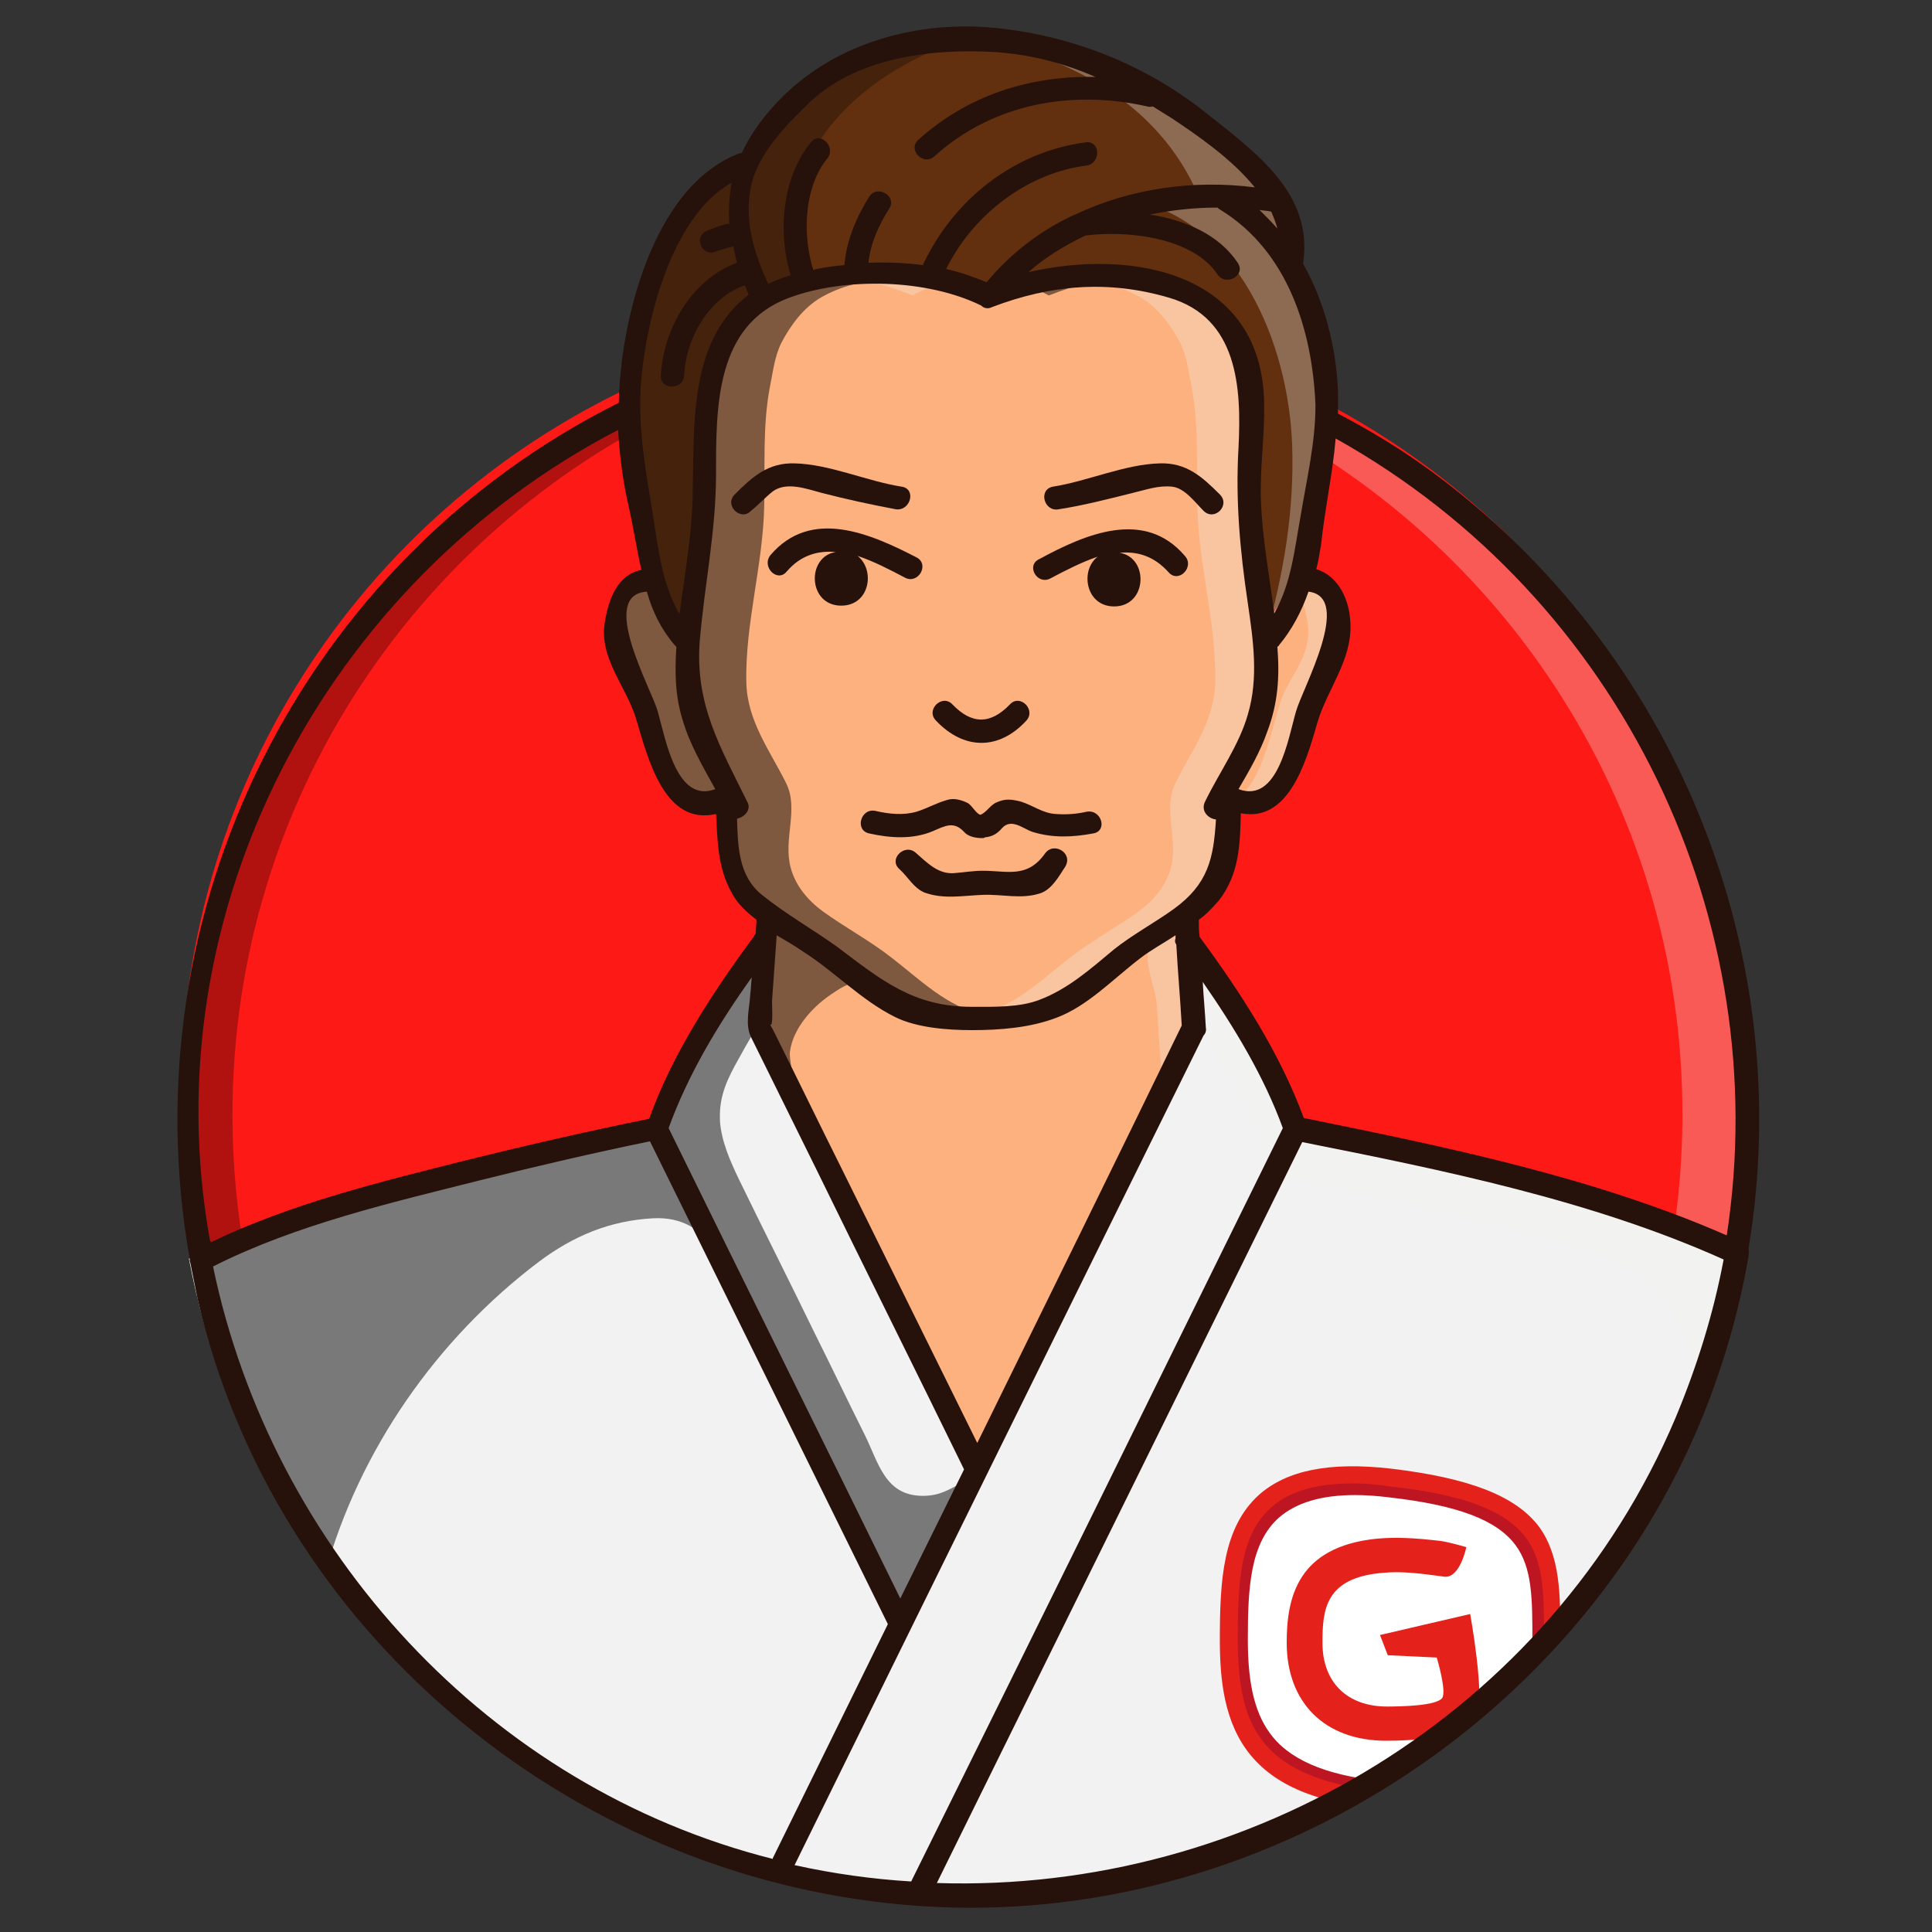 <?xml version="1.0" encoding="UTF-8"?> <!-- Generator: Adobe Illustrator 21.0.0, SVG Export Plug-In . SVG Version: 6.00 Build 0) --> <svg xmlns="http://www.w3.org/2000/svg" xmlns:xlink="http://www.w3.org/1999/xlink" id="Слой_1" x="0px" y="0px" viewBox="0 0 248.5 248.5" style="enable-background:new 0 0 248.5 248.5;" xml:space="preserve"><rect x="0" y="0" width="248.5" height="248.5" fill="#333333" stroke="none"/> <style type="text/css"> .st0{fill:#FD1A16;} .st1{opacity:0.3;} .st2{fill:#F1F3EF;} .st3{fill:#FCB17F;} .st4{fill:#F2F2F2;} .st5{fill:#63300F;} .st6{opacity:0.5;} .st7{clip-path:url(#SVGID_2_);} .st8{fill:#FFFFFF;} .st9{fill:#BD1622;} .st10{fill:#E4221B;} .st11{fill:#26120B;} </style> <g id="Слой_1_1_"> <g> <g> <path class="st0" d="M165.8,49.5c34.5,15.9,58.5,50.8,58.5,91.3c0,55.5-45,100.5-100.5,100.5s-100.5-45-100.5-100.5 c0-40.9,24.4-76.1,59.5-91.8"></path> </g> <g class="st1"> <path d="M29.9,143.4c0-40.9,24.4-76.1,59.4-91.8l-5.9,0C48.4,67.3,24,102.5,24,143.4c0,54,42.6,98,96,100.4v-0.4 C69.4,238.2,29.9,195.4,29.9,143.4z"></path> </g> <g class="st1"> <path class="st2" d="M166.5,52.1l-83-0.5c0,0-0.1,0-0.1,0l74.5,0.4c34.5,15.9,58.5,50.8,58.5,91.3c0,54.1-42.7,98.1-96.2,100.4 c1.4,0.1,2.9,0.1,4.3,0.1c55.5,0,100.5-45,100.5-100.5C225,102.9,201,68,166.5,52.1z"></path> </g> </g> <g> <path class="st3" d="M172.2,80.3c-0.3-1.8-0.8-4.9-2.9-5.6c-2.6-0.8-4.3,2.8-5.8,4.5c-0.4,0.4-0.7,0.8-0.9,1.2 c-0.6-5.2-1.8-10.6-1.9-15.8c-0.2-8.4,2.5-17.9-3.9-24.7c-2.5-2.6-7.6-3.8-11-4.4c-6.1-1.1-12.7,0.1-18.4,2.4 c-3.2-1.8-7.2-2.5-10.8-2.7c-3.2-0.2-6.4-0.1-9.5,0.4c-0.2,0-0.5,0.1-0.7,0.1c-2.8,0.3-5.7,0.9-8.2,2.3c-2.3,1.3-4.1,3.6-5.2,5.9 c-0.9,1.8-1.1,3.8-1.5,5.8c-0.9,4.9-0.6,9.9-0.7,14.9c-0.1,6.7-1.9,13.5-2.3,20c-0.3-1.7-0.9-3.1-2.2-4.8c-1.2-1.7-1.8-5.7-4.3-5 c-1.9,0.5-2.5,3.9-2.7,5.5c-0.5,3.5,1.5,5.8,3,8.8c2,4.3,3.2,17.8,11,13.5l-1.5-5c0.9,1.7,1.8,3.4,2.6,5l-0.9,0 c0,0.5,0.1,1.1,0.1,1.6c0.1,2.5,0,4.7,0.6,7.2c0.6,2.4,2.2,4.2,4.1,5.6c0.1,0.1,0.3,0.2,0.4,0.3l-0.9,12.9l28,56.7l28-56.7 c0,0-0.6-9-0.9-12.7c0.2-0.1,0.4-0.3,0.6-0.4c1.9-1.4,3.5-3.3,4.1-5.6c0.6-2.5,0.5-4.7,0.6-7.2l-1.6-0.4c0.7-1.5,1.6-3.1,2.4-4.7 l-0.8,3.5c7.8,4.3,9-9.2,11-13.5C170.7,86.1,172.7,83.8,172.2,80.3z"></path> </g> <g> <path class="st4" d="M165.3,145.2c-2.4-7.4-9-17.3-12.1-21.8c0.2,3.5,0.5,6.8,0.5,6.8l-28,56.7l-20.6-41.8h-0.5l-6.4-13 c0,0,0-0.3,0.1-0.9l-0.6-1.1l0.6-8.2c-2.4,3.4-10.4,14.9-13,23.1H83c0,0-43.3,8.6-58.7,16.9c8.8,46.6,49.6,81.8,98.8,81.8 c49.5,0,90.6-35.7,98.9-82.8C205.3,153.2,165.3,145.2,165.3,145.2z"></path> </g> <g> <path class="st5" d="M82.3,64.8c0.7,3.1,0.4,6.1,1.5,9.1c1,2.7,2,5.9,4,8h0.8c0.6-5.7,1.9-11.6,2.1-17.3c0.1-5-0.2-10,0.7-14.9 c0.4-1.9,0.6-4,1.5-5.8c1.2-2.3,2.9-4.6,5.2-5.9c2.5-1.4,5.3-2.1,8.2-2.3c0.2,0,0.5-0.1,0.7-0.1c3.1-0.5,6.3-0.6,9.5-0.4 c3.7,0.2,7.6,0.9,10.8,2.7c5.7-2.3,12.3-3.6,18.4-2.4c3.5,0.6,8.5,1.8,11,4.4c6.5,6.8,3.7,16.3,3.9,24.7 c0.1,5.2,1.2,10.6,1.9,15.8c0.2-0.4,0.5-0.8,0.9-1.2c1-1.2,2.1-3.3,3.6-4.2c0.1-0.4,0.3-0.8,0.4-1.2c1.2-3,0.9-6.1,1.5-9.1 c0.7-3.2,1.4-6.3,1.5-9.6c0.2-5.7-0.3-11.8-2.8-17c-2.2-4.4-0.5-9.4-2.9-13.7c-1.9-3.4-5.1-5.3-8.1-7.7 c-5.9-4.7-12.7-7.5-19.9-9.4c-7.7-2-15.1-3.5-23-1.3c-4.2,1.2-7.6,3.7-10.7,6.8c-1.9,1.9-3,4.3-4.9,6.2c-1.7,1.7-3.8,2.2-5.8,3.5 c-4,2.7-5.9,7.5-7.7,11.8c-2.7,6.5-4.1,13.6-3.9,20.7C80.9,58.6,81.6,61.6,82.3,64.8z"></path> </g> <g class="st1"> <path d="M91.4,49.8c0.4-1.9,0.6-4,1.5-5.8c1.2-2.3,2.9-4.6,5.2-5.9c1.5-0.8,3.1-1.4,4.8-1.8C98.4,20.9,110,9.7,123.5,5.2 c-1.1-0.1-2.2,0-3.4,0c-0.1,0-0.2,0-0.3,0c-0.3,0-0.5,0-0.8,0.1c-0.2,0-0.4,0-0.6,0.1c-0.2,0-0.5,0.1-0.7,0.1 c-0.2,0-0.5,0.1-0.7,0.1c-0.2,0-0.4,0.1-0.6,0.1c-0.3,0.1-0.6,0.1-0.9,0.2c-0.2,0-0.3,0.1-0.5,0.1c-0.5,0.1-0.9,0.2-1.4,0.4 c-4.2,1.2-7.6,3.7-10.7,6.8c-1.9,1.9-3,4.3-4.9,6.2c-1.7,1.7-3.8,2.2-5.8,3.5c-4,2.7-5.9,7.5-7.7,11.8c-2.7,6.5-4.1,13.6-3.9,20.7 c0.1,3.3,0.8,6.4,1.5,9.6c0.7,3.1,0.4,6.1,1.5,9.1c1,2.7,2,5.9,4,8h0.8c0.6-5.7,1.9-11.6,2.1-17.3C90.8,59.7,90.5,54.7,91.4,49.8z "></path> </g> <g class="st1"> <path class="st2" d="M164.2,151.2c6,1.2,12,2.5,17.9,3.9c5.5,1.3,11.1,2.7,16.5,4.2c5.9,1.6,11.9,3,15.7,8.2 c2.6,3.6,3.4,7.5,3.7,11.8c2.1-2.1,2.5-6.4,3.9-9c1.8-3.5,4.1-7.1-0.3-9.5c-7.1-3.8-15.7-5.8-23.4-7.9c-10.9-3-21.9-5.6-32.9-7.8 c-3.2-9.8-13.7-24.1-13.7-24.1l-0.2-3.1c0,0.7,0.5,7.3,0.8,11.3C155.6,134.4,161.8,144,164.2,151.2z"></path> </g> <g class="st1"> <path class="st2" d="M147.6,123.3c0.1,2,1.1,4.3,1.2,6c0.2,2.8,0.3,5.6,0.6,8.3l-24,48.8l0.3,0.6l28-56.7c0,0-0.8-11.8-1-14 c0.1,2.1-4,3.4-4.8,5C147.7,121.9,147.6,122.6,147.6,123.3z"></path> </g> <g class="st6"> <path d="M107.5,127.5c-2.9,1.8-5.5,4.7-5.9,7.8c-0.1,1,0.5,2.7,0,3.3c-1.7-1.1-4.2-7.6-4.1-8.4c0.4-4.7,0.7-9.3,1-14 c0.4,1.6,1.8,2.7,3.2,3.3c2.1,1,4,2.4,6,3.6c1.4,0.8,2.6,2,4,2.7C110.3,126.1,108.8,126.6,107.5,127.5z"></path> </g> <g> <g class="st6"> <path d="M99,121.1c0.1-1,0.1-1.8,0.2-2.4L99,121.1z"></path> </g> <g class="st6"> <path d="M118.7,192.4c-4.9,0-5.7-4.3-7.5-7.9c-2.2-4.4-4.3-8.8-6.5-13.2c-3.2-6.6-6.5-13.1-9.7-19.7c-1.1-2.3-2.2-4.8-2.4-7.4 c0-0.1,0-0.2,0-0.3c-0.1-3,1-5.2,2.4-7.7c1.1-2,2.2-3.9,3.4-5.8c0.2-2.3,0.4-6.4,0.6-9.3c0,0-0.2,0.2-0.4,0.6 c-0.8,1.2-2.8,4-5.1,7.6c-3,4.7-6.6,10.9-8.4,15.9h-2c0,0-43.3,8.6-58.7,16.9c2.8,14.8,8.9,28.5,17.4,40.3 c4.4-15.9,14.4-30.2,27.5-40.1c4.4-3.3,9.1-5.3,14.7-5.6c7.7-0.4,9.6,7,12.4,12.7c3.1,6.2,6.1,12.4,9.2,18.7 c3.4,6.9,6.8,13.7,10.1,20.6c0.1-0.3,0.3-0.5,0.4-0.8l0,0.1c1.1-2.2,2-4.5,3-6.7c1-2.3,1.9-4.7,3.1-7c0.5-1,1.6-2.5,1.6-3.6 C122,191.6,120.9,192.4,118.7,192.4z"></path> </g> <g class="st6"> <path d="M98.5,121.7c0.1-0.9,0.1-1.7,0.2-2.3L98.5,121.7z"></path> </g> <g class="st6"> <path d="M99.1,118.8l0.1-0.8C99.2,118.1,99.2,118.4,99.1,118.8z"></path> </g> <g class="st6"> <path d="M98.7,119.4l0.1-0.8C98.8,118.8,98.7,119,98.7,119.4z"></path> </g> </g> <g class="st1"> <path class="st2" d="M167.7,38.2c-1.7-3.6-1-7.5-1.9-11.1c-3.1-1-6.4-1.9-9.6-2.2c3-0.4,5.9-0.3,8.9,0.2c-0.1-0.2-0.2-0.4-0.3-0.6 c-1.9-3.4-5.1-5.3-8.1-7.7c-5.9-4.7-12.7-7.5-19.9-9.4c-1.4-0.4-2.9-0.7-4.3-1c0.7,0.4,1.4,0.7,2.1,1.1 c8.4,3.3,15.4,8.6,19.3,17.1c-2.8-0.1-5.6,0.2-8.3,1.1c13.6,2.8,20.1,18.3,20.6,31.5c0.3,8.5-1.1,16.7-3.4,24.7h0.7 c2-2.1,3-5.4,4-8c1.2-3,0.9-6.1,1.5-9.1c0.7-3.2,1.4-6.3,1.5-9.6C170.7,49.5,170.3,43.4,167.7,38.2z"></path> </g> <g class="st6"> <path d="M88.8,88.5c-0.3-3.9-0.4-5.8-2.6-8.7c-1.2-1.7-1.8-5.7-4.3-5c-1.9,0.5-2.5,3.9-2.7,5.5c-0.5,3.5,1.5,5.8,3,8.8 c2,4.3,3.2,17.8,11,13.5"></path> </g> <g class="st1"> <path class="st2" d="M172.2,80.3c-0.3-1.8-0.8-4.9-2.9-5.6c-1.1-0.3-2,0.1-2.8,0.8c1.1,1.2,1.5,3.4,1.7,4.7c0.5,3.5-1.5,5.8-3,8.8 c-1.5,3.3-2.5,11.7-6.3,13.8c7.2,3.2,8.4-9.6,10.3-13.8C170.7,86.1,172.7,83.8,172.2,80.3z"></path> </g> <g class="st1"> <g> <path class="st2" d="M125.9,130.4c4.4-0.7,8.3-4.6,11.7-7.2c2.8-2.2,6-3.9,8.9-6c1.9-1.4,3.5-3.3,4.1-5.6c1-3.7-1.1-7.5,0.6-10.9 c2.1-4.2,5-8,5.1-12.9c0.2-7.5-2.2-15.3-2.3-23c-0.1-5,0.2-10-0.7-14.9c-0.4-1.9-0.6-4-1.5-5.8c-1.2-2.3-2.9-4.6-5.2-5.9 c-2.5-1.4-5.3-2.1-8.2-2.3c-0.2,0-0.5-0.1-0.7-0.1c-0.9-0.1-1.9-0.2-2.8-0.3c0.3,0,0.6,0,0.9-0.1c3.2-0.2,6.4-0.1,9.5,0.4 c0.2,0,0.5,0.1,0.7,0.1c2.8,0.3,5.7,0.9,8.2,2.3c2.3,1.3,4.1,3.6,5.2,5.9c0.9,1.8,1.1,3.8,1.5,5.8c0.9,4.9,0.6,9.9,0.7,14.9 c0.2,7.7,2.5,15.5,2.3,23c-0.2,5.2-3.6,10.3-5.9,15l0.9,0c0,0.5-0.1,1.1-0.1,1.6c-0.1,2.5,0,4.7-0.6,7.2 c-0.6,2.4-2.2,4.2-4.1,5.6c-2.9,2.2-6.1,3.8-8.9,6c-3.4,2.7-7.3,6.5-11.7,7.2c-2,0.3-4,0.5-6,0.6l-2,0c-0.9-0.1-1.8-0.1-2.7-0.2 C123.7,130.6,124.8,130.5,125.9,130.4z"></path> </g> <g> <path class="st2" d="M117.4,38c-3.1-1.2-6.4-2.2-9.8-2.6c4.3-0.6,8.9-0.1,13.2,1.1C119.6,36.9,118.4,37.4,117.4,38z"></path> </g> </g> <g class="st6"> <g> <path d="M126.4,130.4c-4.4-0.7-8.3-4.6-11.7-7.2c-2.8-2.2-6-3.9-8.9-6c-1.9-1.4-3.5-3.3-4.1-5.6c-1-3.7,1.1-7.5-0.6-10.9 c-2.1-4.2-5-8-5.1-12.9c-0.2-7.5,2.2-15.3,2.3-23c0.1-5-0.2-10,0.7-14.9c0.4-1.9,0.6-4,1.5-5.8c1.2-2.3,2.9-4.6,5.2-5.9 c2.5-1.4,5.3-2.1,8.2-2.3c0.2,0,0.5-0.1,0.7-0.1c0.9-0.1,1.9-0.2,2.8-0.3c-0.3,0-0.6,0-0.9-0.1c-3.2-0.2-6.4-0.1-9.5,0.4 c-0.2,0-0.5,0.1-0.7,0.1c-2.8,0.3-5.7,0.9-8.2,2.3c-2.3,1.3-4.1,3.6-5.2,5.9c-0.9,1.8-1.1,3.8-1.5,5.8c-0.9,4.9-0.6,9.9-0.7,14.9 c-0.2,7.7-2.5,15.5-2.3,23c0.2,5.2,3.6,10.3,5.9,15l-0.9,0c0,0.5,0.1,1.1,0.1,1.6c0.1,2.5,0,4.7,0.6,7.2c0.6,2.4,2.2,4.2,4.1,5.6 c2.9,2.2,6.1,3.8,8.9,6c3.4,2.7,7.3,6.5,11.7,7.2c2,0.3,4,0.5,6,0.6l2,0c0.9-0.1,1.8-0.1,2.7-0.2 C128.5,130.6,127.5,130.5,126.4,130.4z"></path> </g> <g> <path d="M134.9,38c3.1-1.2,6.4-2.2,9.8-2.6c-4.3-0.6-8.9-0.1-13.2,1.1C132.7,36.9,133.8,37.4,134.9,38z"></path> </g> </g> <g> <g> <defs> <path id="SVGID_1_" d="M223.2,143.4c0,56-44.3,99-99,99s-99-44.3-99-99s44.3-99,99-99S223.2,88.7,223.2,143.4z"></path> </defs> <clipPath id="SVGID_2_"> <use xlink:href="#SVGID_1_" style="overflow:visible;"></use> </clipPath> <g class="st7"> <g> <path class="st8" d="M198.2,210.8c0,10.7-5.4,20.5-19.4,19.4c-16.6-1.3-19.4-8.7-19.4-19.4c0-10.7,0.5-21.6,19.4-19.4 C198.3,193.6,198.2,200.1,198.2,210.8z"></path> <path class="st9" d="M181,231.5c-0.7,0-1.5,0-2.3-0.1c-8.2-0.7-13.5-2.8-16.7-6.6c-3.3-4-3.7-9.3-3.7-13.9 c0-7.2,0.4-13.5,4.7-17.4c3.3-3,8.6-4,16-3.2c9.5,1.1,15,3.2,17.8,7c2.7,3.5,2.7,8.2,2.7,13.6v0c0,6.9-2.1,12.7-6,16.3 C190.2,230,186,231.5,181,231.5z M174.3,192.3c-4.4,0-7.6,1-9.8,2.9c-3.7,3.3-4,9-4,15.7c0,6,1,9.8,3.2,12.5 c2.7,3.3,7.7,5.2,15.2,5.8c5.4,0.4,9.7-0.8,12.9-3.7c3.4-3.2,5.3-8.4,5.3-14.6v0c0-5.2,0-9.3-2.2-12.2 c-2.4-3.2-7.4-5.1-16.2-6.1C177.1,192.4,175.6,192.3,174.3,192.3z"></path> </g> <g> <path class="st10" d="M177.5,210.3l11.6-2.7c0,0,2,11,0.8,13.3c-1.5,2.7-8.5,3-11.6,3c-8,0-12.8-5-12.8-12.6 c0-5.7,1.3-12.4,11.7-13.4c2.4-0.2,4.6-0.1,8.1,0.3c1.3,0.2,3.3,0.8,3.3,0.8s-0.8,4-2.8,3.8c-3.6-0.5-5.7-0.7-7.9-0.5 c-7.5,0.6-7.8,4.8-7.8,9c0,5.2,3.3,8.2,8.3,8.2c1.9,0,6.4-0.1,7.1-1.1c0.6-0.9-0.7-5.2-0.7-5.2l-6.3-0.3L177.5,210.3z"></path> </g> <g> <path class="st10" d="M181.2,232.9c-0.8,0-1.6,0-2.4-0.1c-8.8-0.7-14.5-2.9-17.9-7c-3.5-4.2-4-9.9-4-14.9 c0-7.7,0.4-14.4,5-18.6c3.6-3.2,9.1-4.3,17-3.4c10.1,1.2,16,3.5,19,7.4c2.8,3.8,2.8,8.7,2.8,14.5v0c0,7.4-2.3,13.5-6.5,17.4 C191,231.3,186.5,232.9,181.2,232.9z M174,190.8c-4.7,0-8.2,1-10.5,3.1c-4,3.5-4.3,9.7-4.3,16.9c0,6.5,1,10.5,3.5,13.5 c2.9,3.5,8.3,5.6,16.3,6.2c5.8,0.5,10.5-0.9,13.9-4c3.7-3.4,5.7-9,5.7-15.7v0c0-5.6,0-10-2.4-13.1c-2.6-3.4-8-5.5-17.4-6.5 C177,190.9,175.4,190.8,174,190.8z"></path> </g> </g> </g> </g> </g> <g id="Слой_2"> <g> <path class="st11" d="M134.4,109.8c-2.3,3.2-4.8,2.2-8,2.2c-1.2,0-2.4,0.2-3.6,0.3c-2.1,0.2-3.5-1.3-5-2.6 c-1.4-1.3-3.6,0.8-2.1,2.1c1.1,1,1.8,2.4,3.2,3c2.5,0.9,4.9,0.4,7.5,0.3c2.6-0.1,4.9,0.6,7.4-0.2c1.5-0.5,2.4-2.2,3.2-3.4 C138.1,109.7,135.5,108.2,134.4,109.8z"></path> <path class="st11" d="M139.8,104.4c-1.3,0.3-2.6,0.4-4,0.3c-1.7-0.1-2.9-1.1-4.5-1.6c-1.2-0.3-2-0.4-3.1,0.1 c-0.8,0.3-1.3,1.3-2.1,1.6c-0.5-0.1-1.1-1.2-1.6-1.5c-0.8-0.4-1.8-0.7-2.7-0.4c-1.4,0.4-2.6,1.1-3.9,1.5c-1.7,0.5-3.6,0.3-5.3-0.1 c-1.9-0.4-2.7,2.5-0.8,2.9c2.7,0.6,5.6,0.8,8.2-0.3c1.6-0.7,2.7-1.3,4,0.1c0.5,0.6,1.5,0.8,2.3,0.8c0.1,0,0.3,0,0.4-0.1 c1-0.1,1.6-0.5,2.2-1.2c1.2-1.3,2.7,0.1,3.9,0.5c2.6,0.8,5.1,0.7,7.8,0.2C142.5,106.9,141.7,104.1,139.8,104.4z"></path> <path class="st11" d="M224.9,160.6c6.3-37.8-9.3-77-41.1-100.2c-3.7-2.7-7.7-5.1-11.7-7.2c0-0.9,0-1.8,0-2.7 c-0.2-5.8-1.7-11.6-4.5-16.6c1.4-9-6.1-14.3-12.5-19.4c-7.8-6.2-17.2-9.9-27-10.9c-9.9-1-20.4,1.8-27.5,8.9 c-2.4,2.4-4.1,4.8-5.2,7.2c-0.2,0-0.3,0-0.5,0.1c-9.6,3.8-13.7,17.2-14.9,26.5c-0.2,1.9-0.4,3.7-0.4,5.5 c-40.8,20.4-63.1,65.5-55.2,110.1c0,0.2,0,0.4,0.1,0.5c0.3,1.5,0.6,3.1,0.9,4.6c9.8,42.7,47.6,74.2,90.9,78 c43.5,3.9,86.2-22.3,102.7-62.8c2.7-6.7,4.7-13.6,5.9-20.6C224.9,161.4,225,161,224.9,160.6z M222.1,158.9 c-17.1-7.5-36.2-11.4-54.4-15.1c-3.1-8.4-8.1-16.1-13.4-23.3c-0.1-0.7-0.1-1.4-0.1-2.2c1-0.7,1.8-1.6,2.6-2.5 c2.6-3.4,2.7-7.1,2.8-11.2c6,1.2,8.3-6.2,9.8-11.5c1.3-4.5,4.5-8.1,4.3-12.9c-0.1-3-1.5-6.1-4.4-7c0.3-1,0.4-2,0.6-3 c0.5-4.7,1.5-9.2,1.9-13.8C208.7,77,228.3,118.5,222.1,158.9z M115.8,205.6c-9.9-20.2-19.9-40.3-29.8-60.5 c2.5-6.9,6.4-13.4,10.7-19.4c-0.1,0.7-0.1,1.5-0.2,2.2c-0.1,1.8-0.7,3.9,0.1,5.5c2.8,5.7,5.6,11.3,8.4,17 c6.3,12.9,12.7,25.7,19,38.6C121.3,194.5,118.5,200.1,115.8,205.6z M86.8,83c0.1,0.1,0.2,0.2,0.2,0.2c-0.2,3.1-0.2,6.2,0.8,9.4 c0.9,3.1,2.6,6,4.2,8.9c-5,1.9-6.4-6.5-7.4-10c-0.8-2.9-7.7-15-1.4-15.4C83.9,78.6,85,80.9,86.8,83z M96.1,103.1 c-3.5-7.1-6.7-12.5-6.1-20.6c0.6-7.2,2.1-14.2,2.1-21.5c0-8.6-0.1-19.2,9.4-22.7c7.3-2.7,17.8-2.4,24.7,1c0.3,0.3,0.8,0.5,1.4,0.2 c7.6-2.9,15-3.5,22.8-1.2c8.8,2.6,9.3,11.5,8.9,19.3c-0.4,6.8,0.2,13.3,1.2,20c0.7,4.8,1.4,9.6,0,14.3c-1.1,3.9-3.7,7.5-5.5,11.2 c-0.6,1.2,0.4,2.2,1.4,2.3c-0.3,5-1,8.3-5.4,11.5c-2.5,1.8-5.3,3.3-7.7,5.2c-3,2.5-5.9,5.1-9.6,6.5c-2.6,1-5.8,0.9-8.7,0.9 c-7.5,0-11.6-3.4-17.3-7.7c-3.2-2.3-6.6-4.2-9.7-6.7c-3-2.4-3.1-6.2-3.2-9.8C95.8,105.1,96.7,104.1,96.1,103.1z M163,94.1 c1.4-3.7,1.6-7.1,1.3-10.9c0.1-0.1,0.2-0.1,0.2-0.2c1.6-1.9,2.9-4.3,3.8-6.9c5.8,0.7-0.8,12.5-1.6,15.4c-1,3.4-2.3,11.9-7.4,10 C160.7,99.1,162.1,96.7,163,94.1z M125.7,185.6c-5.8-11.7-11.5-23.3-17.3-35c-3-6-5.9-12-8.9-18c-0.2-0.4-0.4-0.7-0.6-1.1 c0.6,1.3,0.4-1.8,0.4-2.7c0.2-2.8,0.4-5.7,0.6-8.5c1.2,0.7,2.4,1.4,3.4,2.1c4.1,2.6,7.4,6.2,11.8,8.4c2.8,1.4,6.8,1.7,9.9,1.7 c3.6,0,7.5-0.3,10.9-1.6c4-1.5,7.3-5,10.7-7.6c1.4-1.1,3.1-2,4.6-3c0,0.1,0,0.2,0,0.4c-0.1,0.3-0.1,0.5,0.1,0.8 c0.2,3.5,0.5,6.9,0.7,10.4C143.3,149.8,134.5,167.7,125.7,185.6z M167.3,66.3c-0.8,4.4-1.2,8.7-3.4,12.6 c-0.6-4.7-1.5-9.4-1.7-14.2c-0.2-4.3,0.5-8.6,0.4-12.9c-0.3-16.7-16.8-19.9-30.3-16.8c2.1-1.9,4.6-3.4,7.3-4.7 c5.3-0.7,13.8,0.2,17,5c1.1,1.6,3.7,0.1,2.6-1.5c-2.4-3.6-6.7-5.5-11.3-6.2c2.9-0.6,5.8-0.9,8.7-0.9c0.1,0.1,0.2,0.2,0.4,0.3 c8.6,5.3,11.8,15.4,12.2,25.1C169.2,56.9,168.1,61.5,167.3,66.3z M162,27c0.5,0.1,1,0.1,1.4,0.2c0.1,0,0.1,0,0.1,0 c0.3,0.7,0.6,1.4,0.8,2.2C163.6,28.6,162.8,27.8,162,27z M103.8,13.5c6.1-6.1,16-7.3,24.2-6.8c4.5,0.3,8.8,1.4,12.9,3.2 c-8.3-0.2-16.4,2.3-22.8,8.1c-1.4,1.3,0.7,3.4,2.1,2.1c7.5-6.8,17.7-8.6,27.4-6.4c0.3,0.1,0.5,0,0.7,0c0.8,0.5,1.6,1,2.4,1.5 c3.3,2.2,7.7,5.2,10.7,8.9c-7.8-1-16,0.1-23.1,3.5c-0.3,0.1-0.5,0.2-0.7,0.3c-4.1,2-7.7,4.8-10.7,8.4c-1.7-0.7-3.4-1.3-5.2-1.7 c3.4-6.9,10.3-12.3,18-13.3c1.9-0.2,1.9-3.2,0-3c-9.3,1.2-17.1,7.4-21,15.8c-2.3-0.3-4.6-0.4-7-0.3c0.3-2.6,1.3-4.8,2.7-7 c1-1.6-1.6-3.1-2.6-1.5c-1.7,2.7-2.9,5.6-3.2,8.8c-1.3,0.1-2.7,0.3-4,0.6c-1.4-4.5-1.2-10.6,1.8-14.3c1.2-1.5-0.9-3.6-2.1-2.1 c-3.7,4.5-4.3,11.6-2.6,17.1c-1,0.3-2,0.7-2.9,1.1c-1.9-4.2-3.2-8.3-2.1-13C97.7,19.6,101.2,16,103.8,13.5z M82.4,49.9 c0.5-8,3.8-22,11.7-26.4c-0.3,1.7-0.4,3.5-0.3,5.3c-0.1,0-0.2,0-0.3,0c-0.8,0.2-1.6,0.5-2.4,0.8c-0.8,0.3-1.3,1-1,1.8 c0.2,0.8,1.1,1.3,1.8,1c0.8-0.3,1.6-0.5,2.4-0.7c0.2,0.7,0.3,1.4,0.5,2.1c-5.8,2.1-9.5,8.5-9.8,14.5c-0.1,1.9,2.9,1.9,3,0 c0.2-4.8,3.2-10,7.8-11.6c0.2,0.4,0.3,0.8,0.5,1.2c-3.4,2.6-5.5,6.4-6.4,11.6c-0.8,4.4-0.7,8.9-0.8,13.4c0,5.4-1,10.7-1.7,16.1 c-2.2-3.8-2.7-8.2-3.4-12.6C83.1,60.7,82.1,55.6,82.4,49.9z M79.5,55.3c0.2,3.3,0.6,6.6,1.4,10c0.6,2.7,1,5.4,1.6,8 c-3,0.6-4.2,3.6-4.7,6.7c-0.8,4.6,2.7,8.2,4,12.4c1.6,5.4,3.7,13.8,10.3,12.3c0.2,3.5,0.2,6.9,2,10.1c0.7,1.4,1.9,2.5,3.2,3.5 c0,0.6-0.1,1.2-0.1,1.8c-0.1,0.1-0.2,0.2-0.2,0.3c-5.3,7.2-10.5,15.1-13.5,23.5c-7.9,1.6-15.7,3.4-23.4,5.3 c-11.1,2.8-22.7,5.6-33,10.6c0-0.1,0-0.2-0.1-0.3C19.4,117.3,41.8,74.9,79.5,55.3z M27.4,162.9c10.7-5.4,22.9-8.2,34.4-11.1 c7.2-1.8,14.5-3.5,21.8-5c10.2,20.7,20.4,41.4,30.6,62.1c-4.9,10-9.9,20.1-14.8,30.1c0,0,0,0.1,0,0.1 C62.9,229.9,35,199.4,27.4,162.9z M102.2,239.9c17.5-35.6,35-71.1,52.6-106.7c0.2-0.2,0.4-0.6,0.3-1c-0.1-2-0.3-4-0.4-5.9 c4.1,5.9,7.9,12.2,10.3,18.8c-15.9,32.3-31.8,64.6-47.8,96.9C112.2,241.7,107.2,241,102.2,239.9z M215.5,182.4 c-16.1,38-54.9,61.1-95,59.8c15.7-31.8,31.3-63.5,47-95.3c18.1,3.6,37.3,7.5,54.2,15.1C220.4,168.9,218.3,175.7,215.5,182.4z"></path> <path class="st11" d="M132,92.7c1.3-1.4-0.8-3.5-2.1-2.1c-2.5,2.6-4.9,2.6-7.4,0c-1.3-1.4-3.5,0.7-2.1,2.1 C124,96.5,128.5,96.5,132,92.7z"></path> <path class="st11" d="M99.4,63.2c1.8-1.3,4.4-0.3,6.3,0.2c3.1,0.8,6.3,1.5,9.5,2.1c1.9,0.3,2.7-2.6,0.8-2.9 c-4.5-0.7-9.3-2.9-13.8-3c-3.4-0.1-5.4,1.7-7.7,4c-1.4,1.4,0.8,3.5,2.1,2.1C97.6,64.9,98.4,64,99.4,63.2z"></path> <path class="st11" d="M99.1,71.4c-1.2,1.5,0.9,3.6,2.1,2.1c1.8-2.1,4-2.7,6.3-2.5c-3.8,0.6-3.6,6.9,0.7,6.9c3.7,0,4.4-4.6,2.1-6.4 c2.1,0.7,4.2,1.8,6.1,2.8c1.7,0.9,3.2-1.7,1.5-2.6C111.9,68.6,104.3,65.3,99.1,71.4z"></path> <path class="st11" d="M136.2,65.5c3.2-0.5,6.3-1.3,9.5-2.1c1.7-0.4,3.3-1,5.1-0.8c1.6,0.2,2.9,2,4,3.1c1.4,1.4,3.5-0.7,2.1-2.1 c-2.3-2.3-4.3-4.1-7.7-4c-4.5,0.1-9.3,2.3-13.8,3C133.5,63,134.3,65.9,136.2,65.5z"></path> <path class="st11" d="M135.1,74.4c1.9-1,4-2.1,6.1-2.8c-2.3,1.7-1.6,6.4,2.1,6.4c4.3,0,4.5-6.3,0.7-6.9c2.3-0.2,4.4,0.4,6.3,2.5 c1.3,1.5,3.4-0.7,2.1-2.1c-5.2-6.1-12.8-2.8-18.7,0.4C131.9,72.7,133.4,75.3,135.1,74.4z"></path> </g> </g> </svg> 